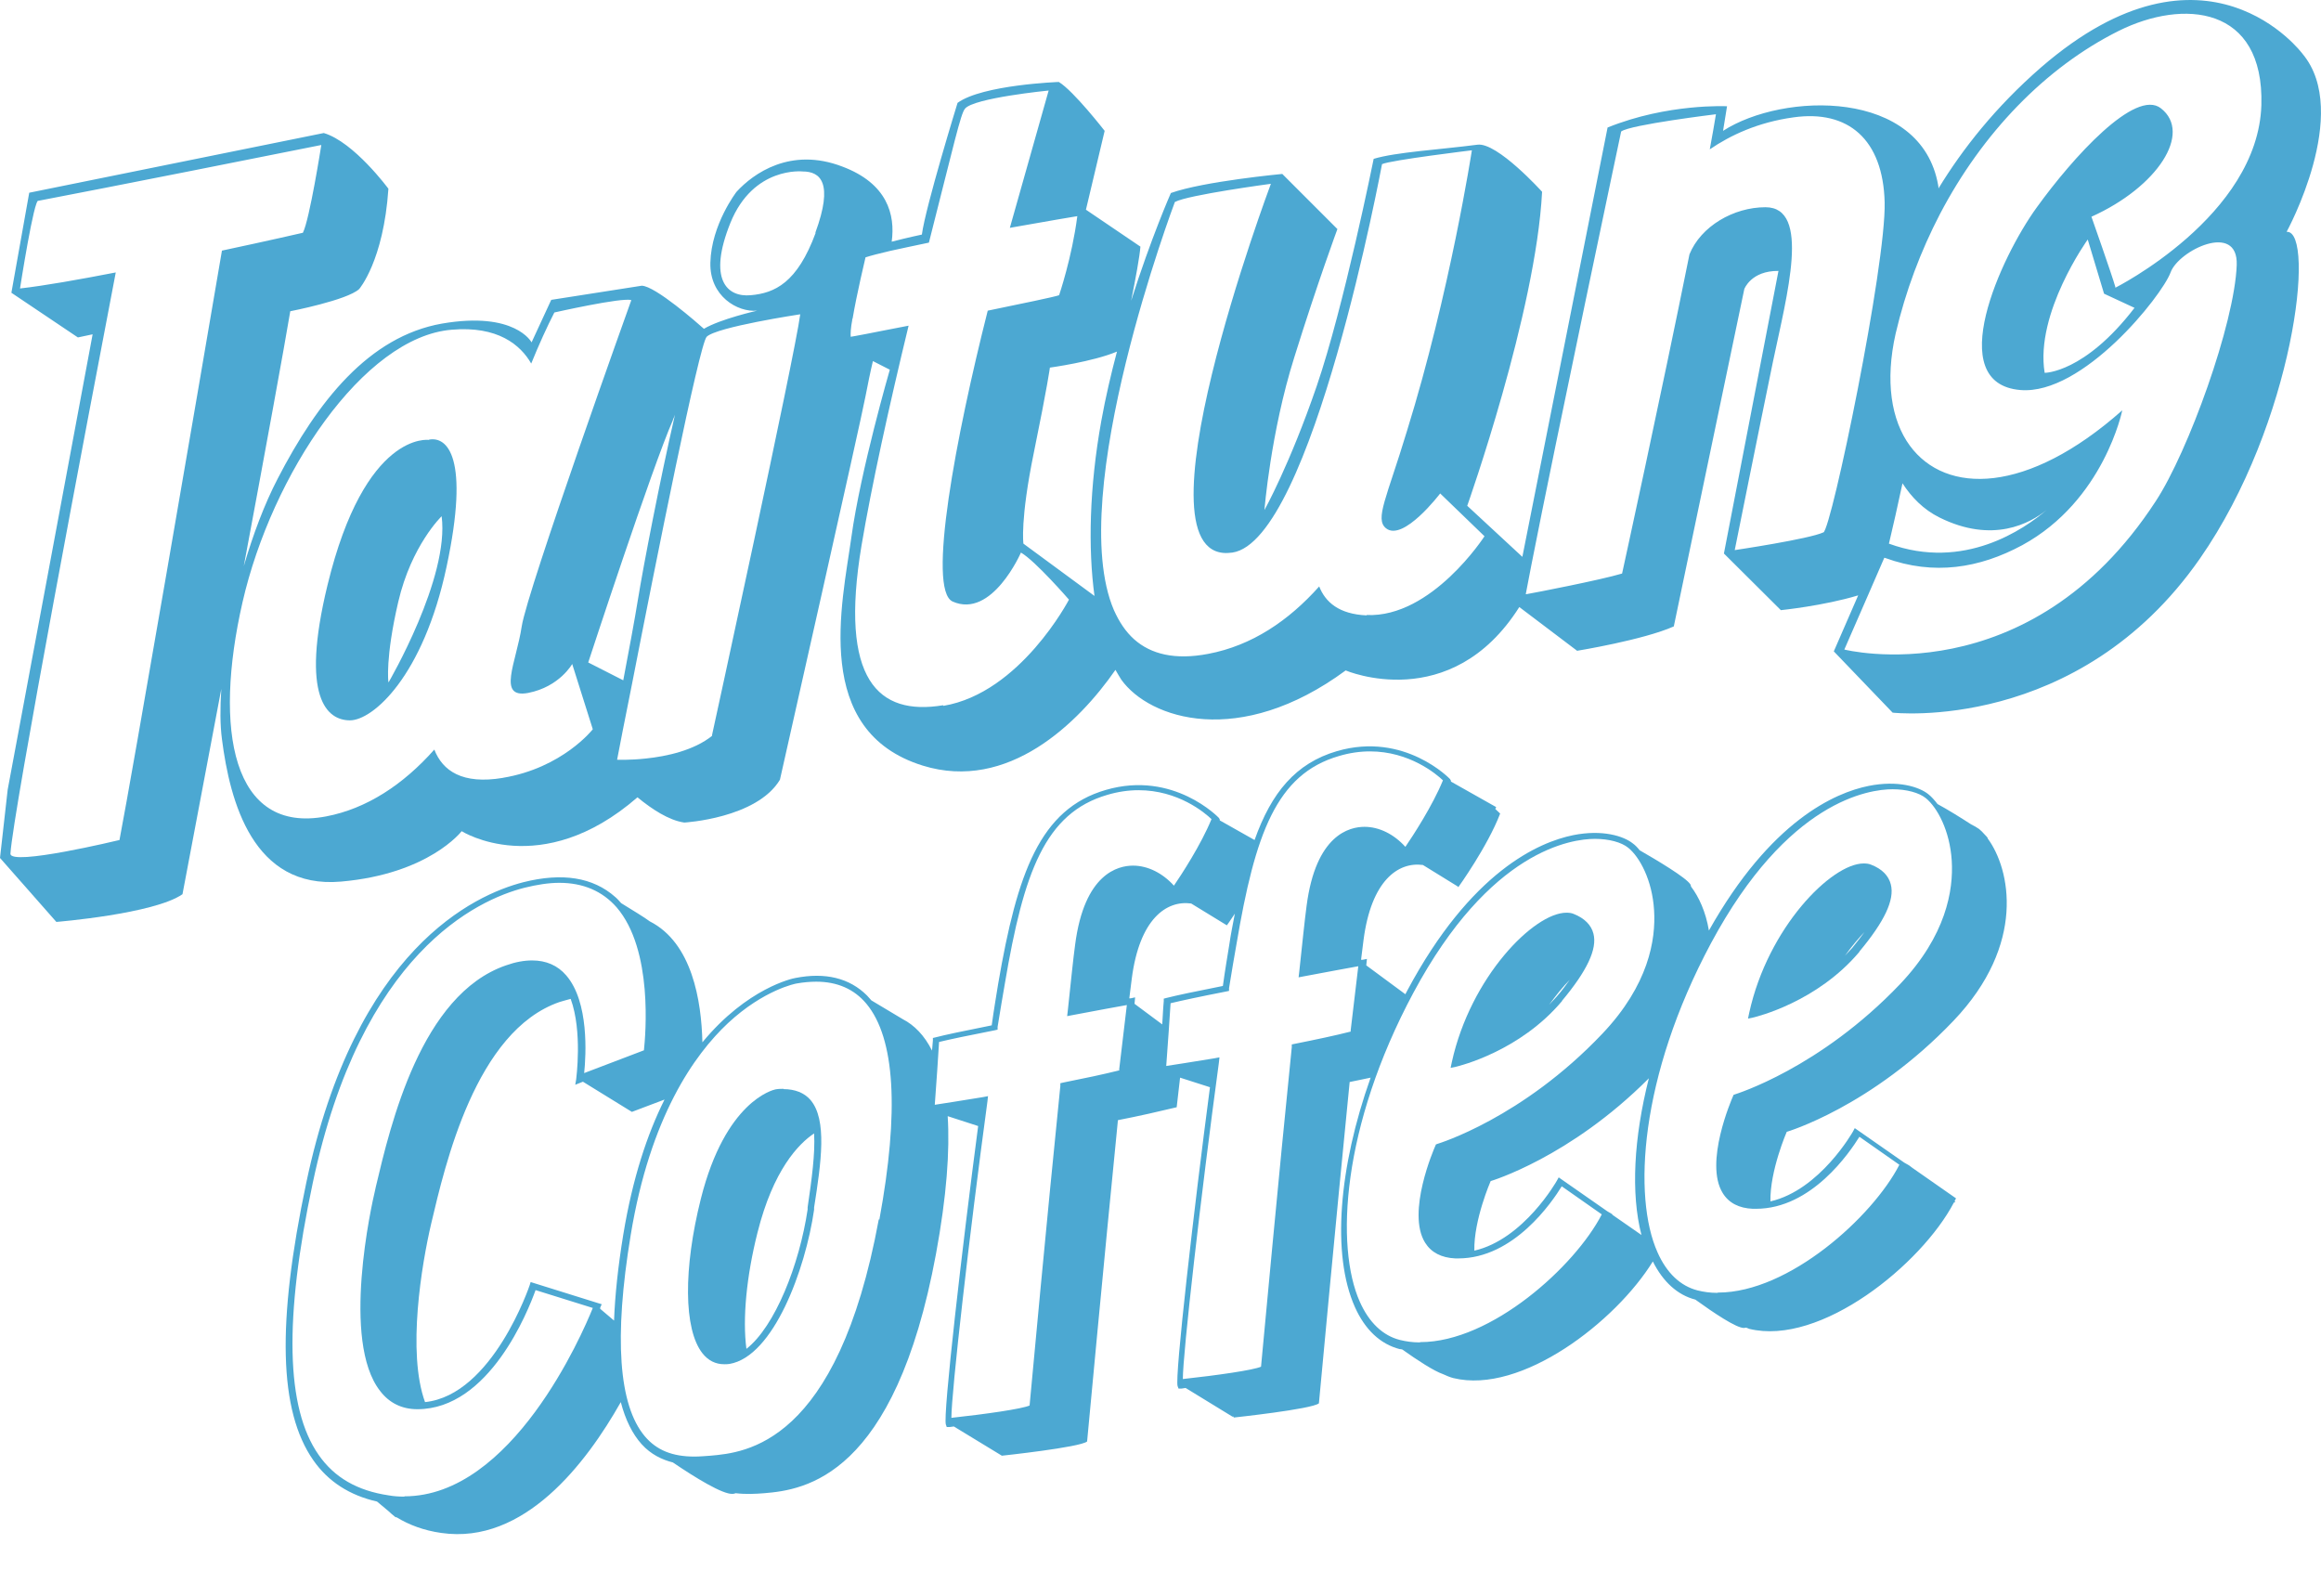 <svg xmlns="http://www.w3.org/2000/svg" xmlns:xlink="http://www.w3.org/1999/xlink" aria-hidden="true" role="img" class="iconify iconify--logos" width="32" height="22" preserveAspectRatio="xMidYMid meet" viewBox="0 0 32 22" fill="none">
<path d="M10.804 15.011C10.77 15.011 10.732 15.011 10.69 15.019C10.656 15.027 10.002 15.18 9.663 16.526C9.421 17.489 9.425 18.325 9.684 18.656C9.764 18.758 9.866 18.808 9.985 18.808C10.006 18.808 10.032 18.808 10.057 18.804C10.664 18.702 11.105 17.502 11.224 16.678V16.648C11.322 16.025 11.407 15.435 11.173 15.163C11.088 15.066 10.961 15.015 10.8 15.015L10.804 15.011ZM11.135 16.644V16.674C11.021 17.438 10.685 18.287 10.291 18.596C10.236 18.18 10.291 17.599 10.444 16.992C10.66 16.131 11.008 15.77 11.224 15.626C11.241 15.902 11.19 16.267 11.135 16.644Z" fill="#4CA8D2"/>
<path d="M26.361 16.097L26.344 16.084L26.327 16.071L26.315 16.063L26.255 16.029L25.572 15.553L25.547 15.6C25.547 15.6 25.093 16.406 24.409 16.563C24.401 16.139 24.634 15.604 24.634 15.604C24.634 15.604 25.801 15.261 26.934 14.072C27.94 13.016 27.715 11.98 27.405 11.56C27.405 11.56 27.405 11.552 27.401 11.547C27.392 11.535 27.38 11.522 27.363 11.505C27.337 11.475 27.312 11.45 27.286 11.429C27.257 11.408 27.218 11.386 27.176 11.365C27.032 11.272 26.854 11.161 26.713 11.085C26.671 11.03 26.629 10.983 26.586 10.949C26.459 10.847 26.166 10.754 25.763 10.835C25.3 10.928 24.413 11.314 23.561 12.829C23.518 12.57 23.421 12.362 23.314 12.222C23.314 12.214 23.31 12.201 23.306 12.193C23.247 12.099 22.848 11.861 22.606 11.722C22.576 11.683 22.542 11.649 22.512 11.628C22.385 11.526 22.092 11.433 21.689 11.514C21.214 11.611 20.28 12.014 19.402 13.657C19.393 13.674 19.385 13.691 19.376 13.707L18.837 13.309L18.846 13.22L18.787 13.232H18.765C18.778 13.126 18.791 13.033 18.799 12.961C18.905 12.142 19.274 11.879 19.618 11.925L20.093 12.218C20.093 12.218 20.102 12.222 20.106 12.231C20.106 12.231 20.509 11.671 20.683 11.216C20.683 11.216 20.658 11.191 20.616 11.153L20.628 11.127L20.004 10.775V10.762L19.992 10.741C19.992 10.741 19.368 10.084 18.434 10.355C17.866 10.521 17.53 10.924 17.297 11.581L16.817 11.31V11.297L16.805 11.276C16.805 11.276 16.181 10.618 15.247 10.89C14.339 11.153 14.025 12.031 13.762 13.563C13.737 13.72 13.703 13.915 13.673 14.136C13.287 14.213 13.024 14.268 12.896 14.302L12.862 14.31V14.344C12.862 14.344 12.858 14.403 12.85 14.484C12.744 14.272 12.604 14.132 12.447 14.051L12.014 13.792C11.992 13.771 11.976 13.746 11.954 13.725C11.712 13.483 11.377 13.402 10.966 13.483C10.936 13.487 10.303 13.618 9.684 14.37C9.671 13.801 9.544 12.999 8.958 12.702C8.886 12.647 8.721 12.549 8.564 12.451C8.538 12.422 8.513 12.392 8.483 12.367C8.177 12.095 7.753 12.027 7.214 12.163C6.539 12.337 4.901 13.084 4.222 16.309C3.815 18.24 3.845 19.453 4.32 20.132C4.524 20.425 4.821 20.616 5.198 20.701L5.355 20.832C5.355 20.832 5.385 20.858 5.398 20.871L5.453 20.917H5.466C5.64 21.023 5.843 21.1 6.085 21.134C7.227 21.299 8.084 20.171 8.559 19.33C8.623 19.576 8.721 19.772 8.848 19.912C8.975 20.052 9.128 20.124 9.277 20.162C9.578 20.366 9.968 20.608 10.104 20.595C10.117 20.595 10.13 20.591 10.142 20.586C10.287 20.603 10.422 20.595 10.537 20.586C11.093 20.54 12.336 20.366 12.905 17.285C13.053 16.483 13.096 15.863 13.066 15.388L13.486 15.524C13.265 17.2 12.998 19.517 13.041 19.64L13.053 19.674H13.091L13.151 19.666L13.813 20.069C13.813 20.069 14.891 19.954 14.988 19.873C14.988 19.873 15.222 17.357 15.413 15.443C15.697 15.388 15.977 15.324 16.223 15.265L16.27 14.857L16.682 14.989C16.461 16.665 16.194 18.986 16.236 19.11L16.249 19.144H16.287L16.346 19.135L16.991 19.53H17.008C17.008 19.53 17.008 19.538 17.008 19.543C17.008 19.543 18.086 19.428 18.184 19.347C18.184 19.347 18.417 16.831 18.608 14.917C18.706 14.896 18.799 14.879 18.897 14.857C18.456 16.097 18.358 17.298 18.68 18.019C18.82 18.333 19.033 18.532 19.3 18.6C19.308 18.6 19.321 18.6 19.334 18.605C19.542 18.753 19.771 18.902 19.894 18.944C19.941 18.965 19.987 18.986 20.038 18.999C20.976 19.228 22.279 18.218 22.788 17.391C22.928 17.671 23.128 17.854 23.374 17.917C23.633 18.104 23.938 18.308 24.044 18.308C24.053 18.308 24.066 18.303 24.074 18.303C24.091 18.308 24.104 18.316 24.116 18.32C25.101 18.562 26.493 17.429 26.938 16.58L26.96 16.568L26.947 16.559C26.947 16.559 26.964 16.534 26.968 16.521L26.378 16.109L26.361 16.097ZM5.576 20.633C5.504 20.633 5.432 20.629 5.36 20.616C4.927 20.552 4.609 20.37 4.392 20.056C3.942 19.411 3.913 18.184 4.312 16.309C4.982 13.139 6.578 12.405 7.231 12.239C7.401 12.197 7.562 12.171 7.711 12.171C8.042 12.171 8.305 12.286 8.5 12.507C9.009 13.096 8.899 14.276 8.878 14.48L8.054 14.794C8.08 14.543 8.122 13.814 7.808 13.449C7.689 13.309 7.528 13.241 7.337 13.241C7.227 13.241 7.108 13.262 6.976 13.309C5.805 13.712 5.385 15.502 5.181 16.364L5.173 16.402C5.122 16.614 4.702 18.49 5.241 19.177C5.368 19.343 5.542 19.428 5.754 19.428C6.747 19.428 7.282 18.07 7.384 17.786L8.173 18.032C8.025 18.401 7.057 20.629 5.576 20.629V20.633ZM8.466 18.206L8.275 18.044V18.027L8.296 17.981L7.316 17.675L7.303 17.718C7.303 17.718 6.794 19.233 5.86 19.33C5.61 18.643 5.814 17.429 5.945 16.869C6.136 16.063 6.556 14.213 7.715 13.814C7.77 13.797 7.821 13.784 7.868 13.771C8.033 14.221 7.944 14.87 7.944 14.879L7.931 14.955L8.037 14.913L8.712 15.329L9.162 15.159C8.924 15.634 8.721 16.245 8.593 17.022C8.521 17.463 8.479 17.858 8.466 18.206V18.206ZM12.116 16.81C11.543 19.92 10.274 20.026 9.794 20.069C9.726 20.073 9.654 20.081 9.574 20.081C9.268 20.081 9.052 19.992 8.89 19.801C8.53 19.373 8.462 18.443 8.695 17.03C8.963 15.396 9.574 14.539 10.036 14.106C10.537 13.64 10.978 13.559 10.982 13.559C11.076 13.542 11.169 13.534 11.254 13.534C11.543 13.534 11.776 13.635 11.946 13.839C12.34 14.314 12.4 15.316 12.124 16.814L12.116 16.81ZM15.434 14.756C15.213 14.811 14.954 14.866 14.657 14.925L14.619 14.934V14.972C14.437 16.759 14.22 19.101 14.195 19.377C14.089 19.424 13.588 19.496 13.117 19.547C13.117 19.195 13.363 17.035 13.614 15.184L13.622 15.112L13.554 15.125C13.244 15.176 12.998 15.214 12.888 15.231C12.909 14.964 12.939 14.501 12.947 14.365C13.087 14.331 13.346 14.276 13.715 14.204L13.754 14.195V14.157C13.792 13.924 13.826 13.72 13.855 13.555C14.114 12.027 14.407 11.208 15.268 10.958C15.413 10.915 15.557 10.894 15.697 10.894C16.244 10.894 16.61 11.204 16.703 11.293C16.559 11.645 16.287 12.061 16.185 12.21C16.028 12.036 15.824 11.934 15.621 11.934C15.417 11.934 14.95 12.04 14.823 13.024C14.797 13.211 14.764 13.538 14.721 13.941L14.713 14.009L14.78 13.996C15.124 13.932 15.409 13.877 15.536 13.856L15.43 14.747L15.434 14.756ZM16.045 13.767V13.801C16.045 13.801 16.032 13.945 16.024 14.123L15.642 13.839L15.65 13.75L15.591 13.763H15.57C15.582 13.657 15.595 13.563 15.604 13.491C15.71 12.672 16.079 12.409 16.423 12.456L16.915 12.757C16.915 12.757 16.962 12.693 17.025 12.596C17 12.732 16.97 12.871 16.949 13.02C16.924 13.177 16.89 13.372 16.86 13.593C16.474 13.669 16.211 13.725 16.083 13.758L16.049 13.767H16.045ZM18.625 14.221C18.409 14.276 18.15 14.331 17.849 14.391L17.81 14.399V14.437C17.628 16.224 17.412 18.566 17.386 18.842C17.28 18.889 16.779 18.961 16.308 19.012C16.308 18.66 16.554 16.5 16.805 14.65L16.813 14.577L16.745 14.59C16.436 14.641 16.189 14.679 16.079 14.696C16.1 14.429 16.13 13.966 16.139 13.831C16.279 13.797 16.537 13.741 16.907 13.669L16.945 13.661V13.623C16.983 13.389 17.017 13.185 17.047 13.02C17.305 11.492 17.598 10.673 18.46 10.423C18.604 10.38 18.748 10.359 18.888 10.359C19.431 10.359 19.801 10.669 19.894 10.758C19.75 11.11 19.478 11.526 19.376 11.675C19.219 11.501 19.016 11.399 18.812 11.399C18.608 11.399 18.141 11.505 18.014 12.49C17.989 12.676 17.955 13.003 17.912 13.406L17.904 13.474L17.972 13.461C18.315 13.398 18.6 13.342 18.727 13.321L18.621 14.213L18.625 14.221ZM19.572 18.507C19.474 18.507 19.385 18.494 19.3 18.473C19.067 18.414 18.876 18.235 18.748 17.947C18.409 17.187 18.498 15.532 19.487 13.686C20.543 11.717 21.668 11.565 21.99 11.565C22.181 11.565 22.355 11.611 22.449 11.688C22.606 11.815 22.78 12.133 22.805 12.549C22.831 12.956 22.729 13.58 22.092 14.251C20.985 15.418 19.83 15.766 19.818 15.77L19.797 15.778L19.788 15.8C19.771 15.838 19.389 16.716 19.648 17.132C19.733 17.268 19.873 17.34 20.064 17.349H20.106C20.874 17.349 21.401 16.568 21.532 16.355L22.084 16.742C21.715 17.459 20.56 18.503 19.584 18.503L19.572 18.507ZM22.232 16.742L22.16 16.699L21.49 16.232L21.464 16.279C21.464 16.279 21.01 17.085 20.327 17.242C20.318 16.818 20.552 16.283 20.552 16.283C20.552 16.283 21.642 15.961 22.733 14.866C22.525 15.689 22.483 16.453 22.631 17.026L22.228 16.746L22.232 16.742ZM23.675 17.824C23.578 17.824 23.488 17.811 23.404 17.79C23.17 17.73 22.979 17.552 22.852 17.264C22.512 16.504 22.602 14.849 23.59 13.003C24.647 11.034 25.771 10.881 26.094 10.881C26.285 10.881 26.459 10.928 26.552 11.004C26.709 11.132 26.883 11.45 26.909 11.866C26.934 12.273 26.832 12.897 26.196 13.568C25.088 14.73 23.934 15.082 23.921 15.087L23.9 15.095L23.892 15.116C23.875 15.155 23.493 16.033 23.752 16.449C23.836 16.585 23.976 16.657 24.167 16.665H24.21C24.978 16.665 25.504 15.884 25.636 15.672L26.187 16.058C25.818 16.776 24.664 17.82 23.688 17.82L23.675 17.824Z" fill="#4CA8D2"/>
<path d="M21.536 13.797C21.88 13.385 22.024 13.084 21.969 12.872C21.939 12.753 21.846 12.659 21.697 12.6C21.668 12.587 21.634 12.583 21.596 12.583C21.15 12.583 20.276 13.466 20.017 14.641L20 14.722L20.081 14.705C20.115 14.696 20.951 14.497 21.536 13.801V13.797ZM21.642 13.508C21.591 13.58 21.532 13.661 21.46 13.742C21.426 13.78 21.392 13.814 21.358 13.852C21.451 13.725 21.545 13.606 21.642 13.508V13.508Z" fill="#4CA8D2"/>
<path d="M25.636 13.118C25.98 12.706 26.124 12.405 26.069 12.193C26.039 12.074 25.95 11.98 25.797 11.921C25.767 11.908 25.733 11.904 25.695 11.904C25.25 11.904 24.375 12.787 24.117 13.962L24.1 14.043L24.18 14.026C24.214 14.017 25.05 13.818 25.636 13.122V13.118ZM25.721 12.829C25.67 12.901 25.606 12.982 25.538 13.067C25.504 13.105 25.47 13.139 25.436 13.177C25.53 13.046 25.627 12.931 25.721 12.833V12.829Z" fill="#4CA8D2"/>
<path d="M31.526 3.196C31.526 3.196 32.425 1.554 31.746 0.743C31.746 0.743 30.422 -1.047 28.139 0.93C27.511 1.477 27.057 2.055 26.726 2.598C26.726 2.585 26.726 2.568 26.722 2.555C26.489 1.219 24.583 1.27 23.756 1.804L23.811 1.465C23.811 1.465 22.996 1.422 22.164 1.758L20.989 7.677L20.229 6.973C20.229 6.973 21.176 4.304 21.261 2.644C21.261 2.644 20.641 1.957 20.369 1.995C19.847 2.063 19.245 2.097 18.939 2.19C18.939 2.19 18.528 4.232 18.154 5.322C17.781 6.409 17.433 7.032 17.433 7.032C17.433 7.032 17.518 5.963 17.844 4.928C18.167 3.892 18.439 3.158 18.439 3.158L17.679 2.398C17.679 2.398 16.593 2.5 16.143 2.661C16.143 2.661 15.871 3.277 15.595 4.147C15.655 3.85 15.714 3.531 15.723 3.4L14.972 2.891L15.23 1.804C15.23 1.804 14.802 1.253 14.598 1.13C14.598 1.13 13.546 1.168 13.202 1.418C13.202 1.418 12.761 2.848 12.71 3.234C12.71 3.234 12.506 3.277 12.294 3.332C12.345 2.959 12.234 2.53 11.615 2.297C10.898 2.021 10.384 2.394 10.155 2.644C10.155 2.644 9.807 3.094 9.794 3.621C9.782 4.083 10.168 4.308 10.439 4.283C10.439 4.283 9.934 4.397 9.705 4.533C9.62 4.457 9.035 3.943 8.848 3.939L7.6 4.134L7.329 4.72C7.329 4.72 7.104 4.287 6.094 4.461C5.084 4.639 4.379 5.534 3.828 6.6C3.645 6.952 3.488 7.372 3.361 7.805C3.654 6.239 3.925 4.754 4.002 4.291C4.002 4.291 4.787 4.138 4.952 3.985C4.952 3.985 5.288 3.599 5.355 2.602C5.355 2.602 4.88 1.957 4.464 1.834L0.403 2.657L0.157 4.036L1.074 4.652L1.277 4.609L0.106 10.886L0 11.828L0.777 12.71C0.777 12.71 2.126 12.6 2.516 12.328C2.516 12.328 2.758 11.047 3.051 9.498C3.034 9.757 3.034 9.994 3.06 10.19C3.17 11.051 3.488 12.261 4.702 12.154C5.916 12.048 6.365 11.459 6.365 11.459C6.365 11.459 7.456 12.15 8.789 10.992C8.984 11.153 9.221 11.31 9.434 11.34C9.434 11.34 10.431 11.284 10.753 10.75C10.753 10.75 11.878 5.764 11.933 5.462C11.963 5.305 12.001 5.119 12.035 4.978L12.268 5.097C12.268 5.097 11.865 6.485 11.738 7.406C11.611 8.322 11.19 10.079 12.722 10.555C13.898 10.919 14.87 9.969 15.379 9.235C15.404 9.281 15.434 9.328 15.46 9.371C15.85 9.914 17.089 10.321 18.553 9.243C18.553 9.243 20 9.863 20.947 8.369L21.744 8.972C21.744 8.972 22.657 8.823 23.077 8.636L24.049 3.985C24.049 3.985 24.142 3.731 24.52 3.735L23.768 7.631L24.553 8.412C24.553 8.412 25.143 8.352 25.619 8.208L25.283 8.98L26.094 9.825C26.094 9.825 28.649 10.113 30.329 7.703C31.636 5.827 31.925 3.183 31.53 3.196H31.526ZM9.277 5.789C9.289 5.764 9.298 5.738 9.306 5.717C9.098 6.621 8.869 7.809 8.797 8.255C8.75 8.547 8.67 8.972 8.593 9.379L8.11 9.133C8.11 9.133 8.992 6.438 9.277 5.793V5.789ZM1.642 11.582C1.642 11.582 0.132 11.947 0.144 11.768C0.178 11.204 1.218 5.725 1.596 3.756C1.091 3.854 0.611 3.939 0.276 3.977C0.276 3.977 0.471 2.721 0.53 2.768C0.53 2.768 1.625 2.56 4.43 1.999C4.43 1.999 4.269 3.026 4.176 3.209C4.176 3.209 3.7 3.319 3.06 3.455C2.72 5.45 1.825 10.661 1.647 11.582H1.642ZM6.934 10.724C6.374 10.818 6.102 10.627 5.988 10.334C5.559 10.818 5.054 11.149 4.498 11.255C3.2 11.505 2.941 10.062 3.344 8.301C3.747 6.54 5.012 4.647 6.225 4.546C6.862 4.49 7.176 4.754 7.324 5.012C7.431 4.749 7.541 4.507 7.643 4.308C7.643 4.308 8.581 4.096 8.704 4.138C8.704 4.138 7.269 8.136 7.193 8.636C7.117 9.137 6.849 9.634 7.282 9.553C7.715 9.468 7.889 9.154 7.889 9.154L8.173 10.054C8.173 10.054 7.757 10.588 6.93 10.724H6.934ZM9.82 10.143C9.565 10.347 9.192 10.427 8.907 10.457C8.678 10.482 8.508 10.474 8.508 10.474C8.542 10.296 8.615 9.918 8.712 9.438C9.043 7.741 9.641 4.749 9.743 4.643C9.879 4.507 11.033 4.333 11.033 4.333C10.957 4.915 9.815 10.143 9.815 10.143H9.82ZM11.246 3.209C10.991 3.901 10.681 4.041 10.35 4.07C10.023 4.1 9.756 3.854 10.07 3.073C10.388 2.288 11.067 2.364 11.067 2.364C11.309 2.364 11.496 2.517 11.241 3.209H11.246ZM13.002 9.723C12.107 9.871 11.568 9.375 11.878 7.52C12.014 6.71 12.26 5.59 12.527 4.49C12.29 4.537 12.082 4.575 11.937 4.605C11.81 4.63 11.729 4.643 11.729 4.643C11.725 4.605 11.729 4.516 11.751 4.406H11.746L11.755 4.393C11.81 4.062 11.933 3.548 11.933 3.548C12.009 3.523 12.128 3.493 12.273 3.459C12.425 3.425 12.608 3.387 12.807 3.345C13.155 1.978 13.244 1.571 13.304 1.499C13.422 1.35 14.458 1.248 14.458 1.248C14.458 1.248 14.382 1.52 13.923 3.141C14.441 3.048 14.853 2.98 14.853 2.98C14.78 3.548 14.602 4.07 14.602 4.07C14.526 4.096 14.11 4.181 13.618 4.283C13.181 6.01 12.777 8.131 13.134 8.293C13.677 8.535 14.076 7.618 14.076 7.618C14.275 7.733 14.738 8.267 14.738 8.267C14.738 8.267 14.068 9.553 13.007 9.731L13.002 9.723ZM14.11 7.495C14.11 7.495 14.063 7.168 14.254 6.239C14.445 5.305 14.475 5.068 14.475 5.068C14.475 5.068 15.069 4.987 15.4 4.847C15.319 5.152 15.243 5.475 15.184 5.802C15.018 6.723 15.001 7.563 15.09 8.216L14.11 7.495V7.495ZM18.842 8.484C18.46 8.467 18.273 8.301 18.188 8.085C17.764 8.56 17.259 8.9 16.66 9.014C16.198 9.103 15.867 9.018 15.638 8.815C15.519 8.709 15.43 8.573 15.358 8.412C14.674 6.82 16.198 2.785 16.198 2.785C16.376 2.687 17.522 2.534 17.522 2.534C17.522 2.534 15.532 7.834 16.991 7.618C18.09 7.457 19.054 2.263 19.054 2.263C19.177 2.207 20.293 2.072 20.293 2.072C20.293 2.072 19.992 4.028 19.398 5.942C19.117 6.871 18.952 7.155 19.109 7.283C19.347 7.474 19.856 6.803 19.856 6.803L20.467 7.393C20.467 7.393 19.741 8.518 18.842 8.479V8.484ZM25.143 7.338C24.948 7.431 23.917 7.584 23.917 7.584C23.917 7.584 24.252 5.916 24.443 4.991C24.638 4.062 24.969 2.857 24.341 2.857C23.9 2.857 23.45 3.12 23.293 3.506C22.903 5.445 22.364 7.907 22.364 7.907C22.067 7.996 21.171 8.17 21.048 8.191H21.036C21.057 8.085 21.082 7.949 21.112 7.796C21.447 6.086 22.351 1.813 22.351 1.813C22.474 1.719 23.658 1.575 23.658 1.575C23.637 1.707 23.607 1.872 23.573 2.059C23.858 1.864 24.239 1.685 24.727 1.618C25.483 1.511 25.962 1.923 25.984 2.789C26.005 3.654 25.254 7.283 25.139 7.342L25.143 7.338ZM29.166 3.96C29.115 3.782 28.835 2.988 28.835 2.988C29.748 2.577 30.227 1.834 29.794 1.494C29.442 1.214 28.576 2.173 28.08 2.861C27.584 3.544 26.786 5.288 27.855 5.377C28.716 5.45 29.807 4.079 29.926 3.756C30.036 3.451 30.86 3.052 30.838 3.654C30.809 4.461 30.168 6.23 29.722 6.909C27.97 9.6 25.428 8.955 25.428 8.955L25.776 8.157L25.979 7.69C25.979 7.69 25.988 7.69 25.996 7.694C26.663 7.936 27.291 7.834 27.881 7.516C29.009 6.901 29.26 5.657 29.26 5.657C27.948 6.82 26.828 6.82 26.332 6.145C26.073 5.793 25.988 5.25 26.136 4.597C26.272 4.015 26.48 3.463 26.747 2.95C27.329 1.838 28.199 0.93 29.213 0.425C30.1 -0.016 31.216 0.077 31.178 1.448C31.131 2.98 29.162 3.968 29.162 3.968L29.166 3.96ZM29.429 4.244C28.738 5.144 28.19 5.14 28.19 5.14C28.055 4.316 28.784 3.302 28.784 3.302L29.009 4.049L29.429 4.244ZM26.043 7.495C26.098 7.266 26.162 6.981 26.23 6.663C26.353 6.854 26.518 7.024 26.739 7.134C27.473 7.499 27.991 7.215 28.22 7.028C27.91 7.295 27.078 7.873 26.043 7.495V7.495Z" fill="#4CA8D2"/>
<path d="M5.915 6.065C5.915 6.065 5.033 5.933 4.515 8.068C4.137 9.625 4.511 9.931 4.825 9.931C5.139 9.931 5.835 9.328 6.157 7.813C6.48 6.302 6.166 6.014 5.915 6.061V6.065ZM5.355 9.404C5.355 9.404 5.309 9.078 5.491 8.297C5.673 7.516 6.089 7.117 6.089 7.117C6.2 7.966 5.359 9.404 5.359 9.404H5.355Z" fill="#4CA8D2"/>
</svg>
